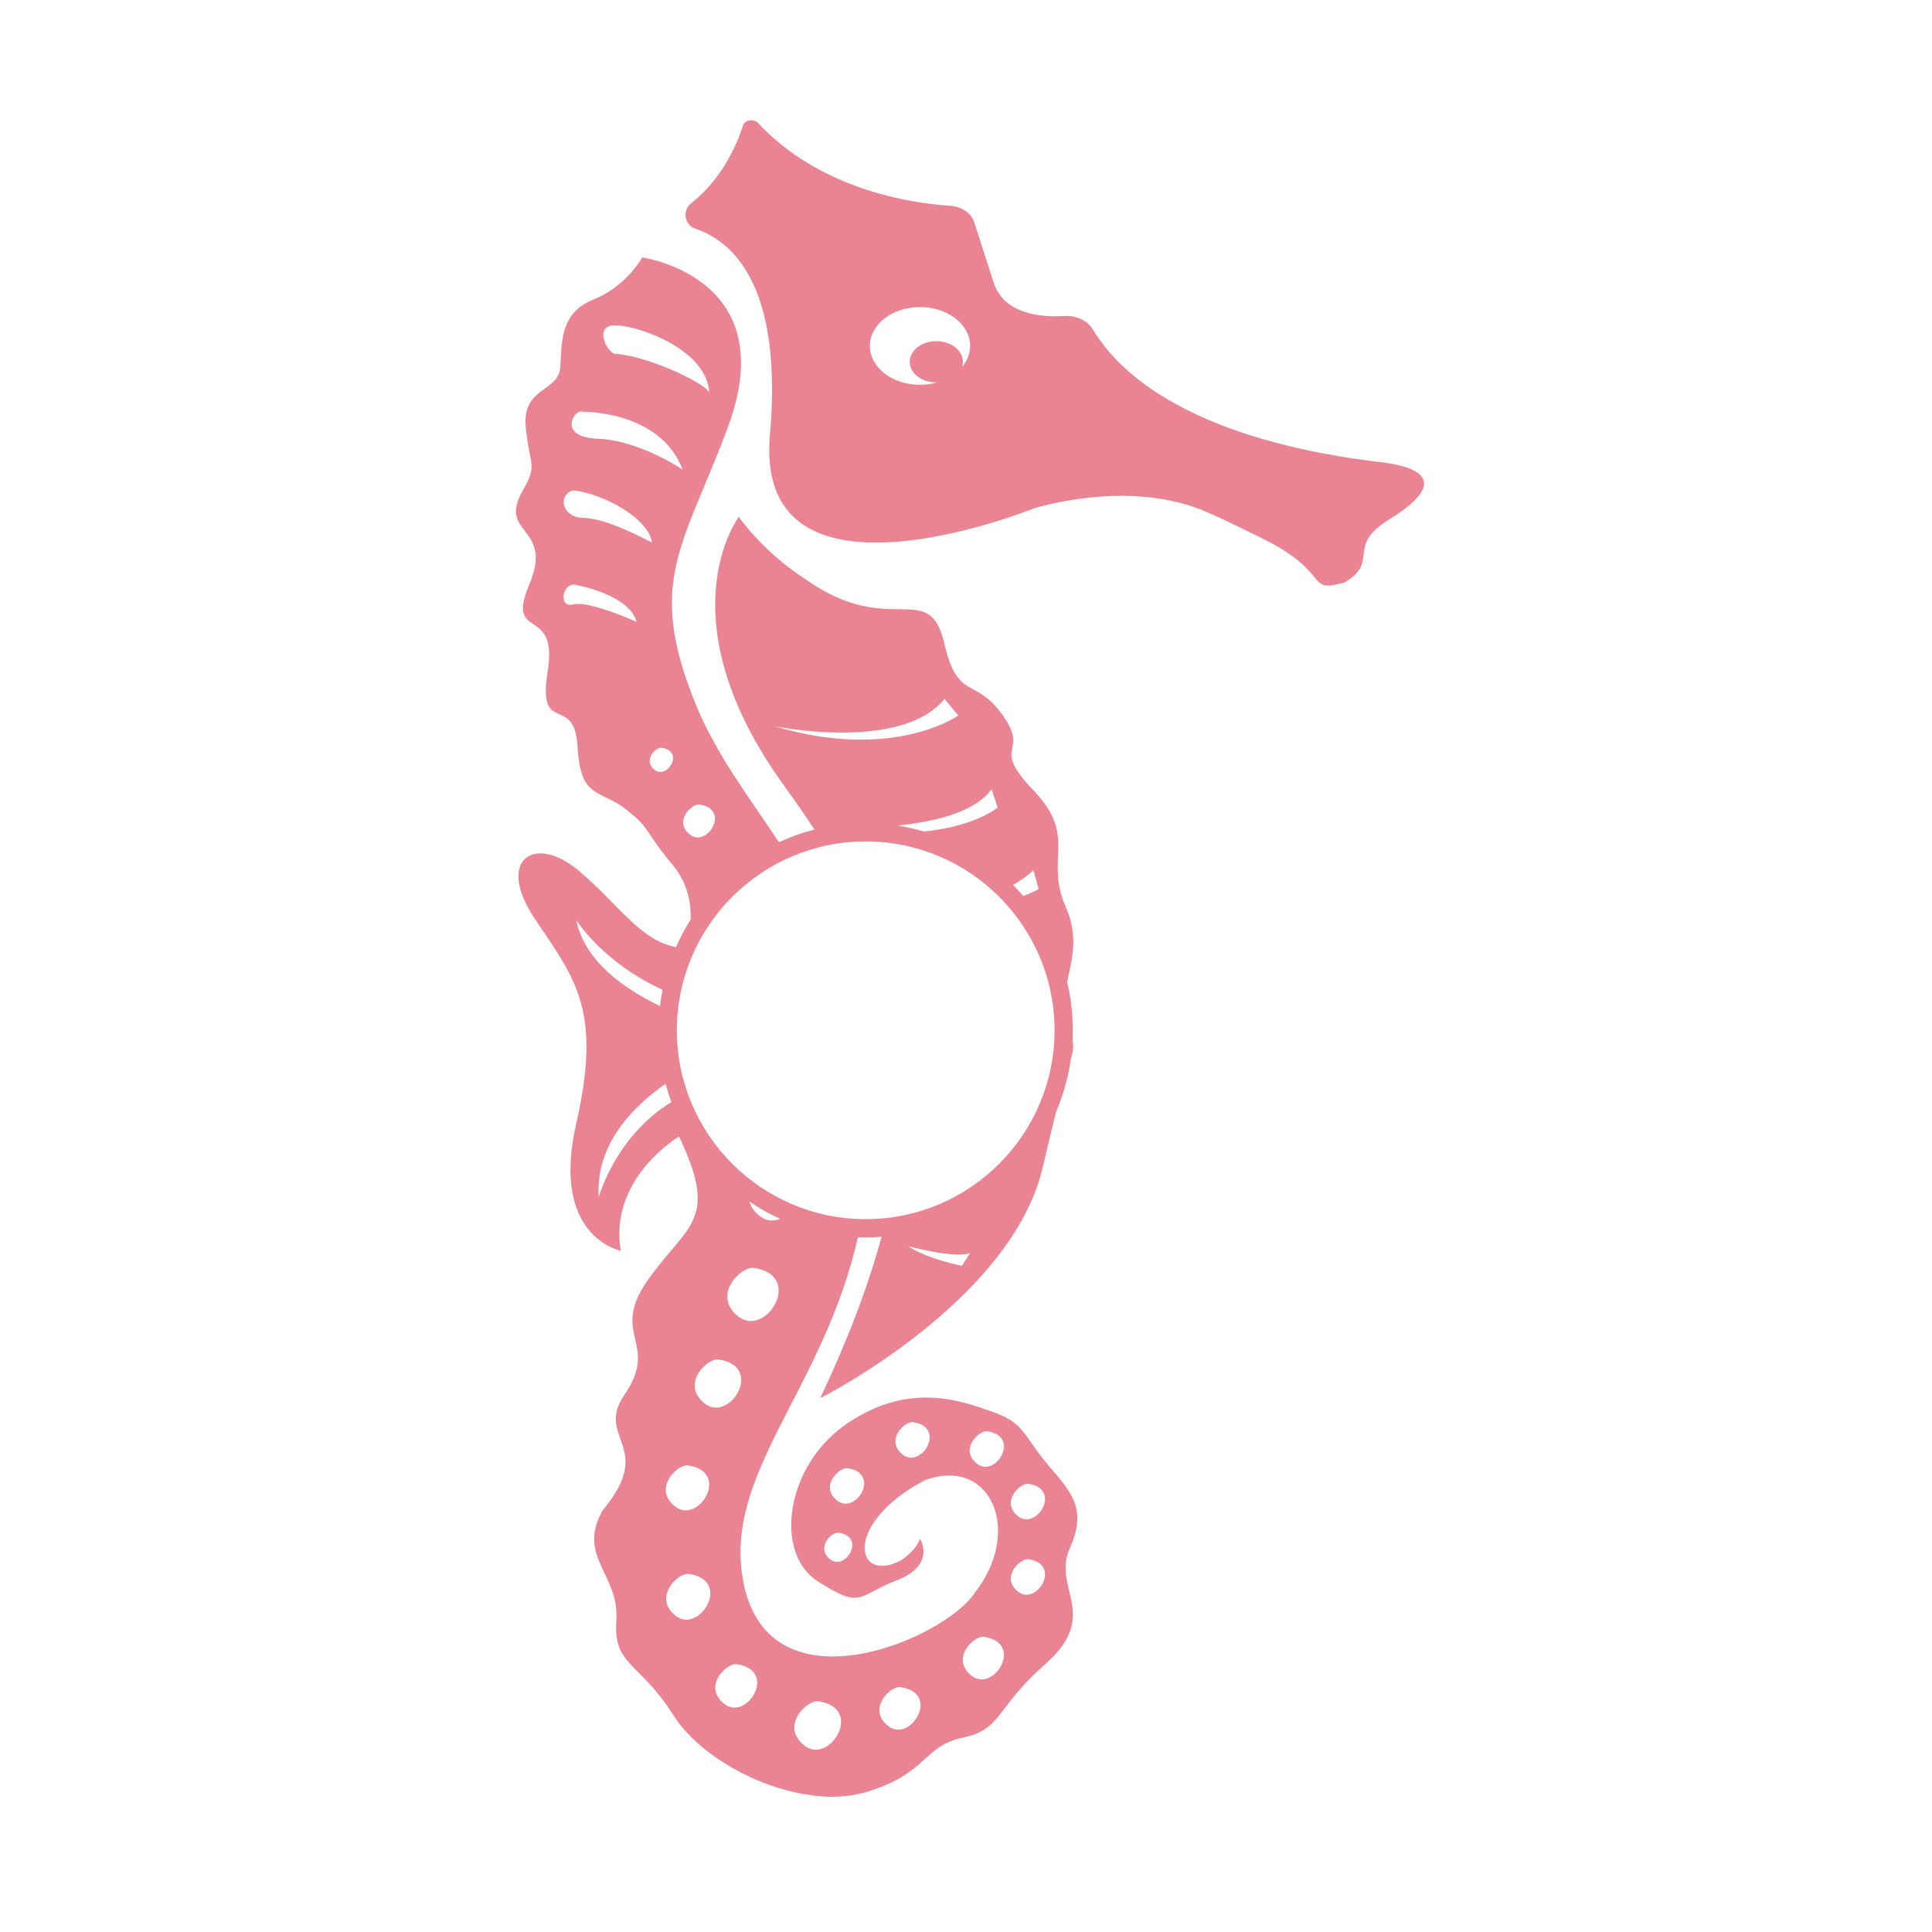 <?xml version="1.0" encoding="utf-8"?>
<!-- Generator: Adobe Illustrator 21.0.0, SVG Export Plug-In . SVG Version: 6.00 Build 0)  -->
<svg version="1.1" id="Calque_1" xmlns="http://www.w3.org/2000/svg" xmlns:xlink="http://www.w3.org/1999/xlink" x="0px" y="0px"
	 viewBox="0 0 600 600" style="enable-background:new 0 0 600 600;" xml:space="preserve">
<style type="text/css">
	.st0{fill:#EA8392;}
</style>
<path class="st0" d="M428.66,143.51c-17.72-2.11-70.11-9.6-89.39-41.36c-1.6-2.64-5.08-4.24-8.84-4.02
	c-7.27,0.43-18.68-0.56-21.85-10.4l-6.06-18.8c-0.89-2.75-3.9-4.78-7.55-5.03c-12.15-0.81-40.2-4.97-59.55-25.69
	c-1.3-1.39-4.1-1-4.63,0.66c-1.94,6.02-6.52,16.7-16.15,24.27c-2.82,2.22-2.1,6.71,1.3,7.87c12.18,4.15,27.41,18.49,23.07,65.23
	c-3.81,56.4,81.88,21.71,81.88,21.71s29.45-9.58,53.93,1.07c6.85,2.98,12.02,5.68,16.09,7.65c23.46,11.19,13.93,17.84,26.79,14.15
	c10.96-6.65,0-11.08,13.82-19.58C445.34,152.75,447.25,145.73,428.66,143.51z M298.77,113.98c0.17-0.52,0.28-1.06,0.28-1.62
	c0-3.54-3.7-6.4-8.26-6.4c-4.56,0-8.26,2.87-8.26,6.4c0,3.54,3.7,6.4,8.26,6.4c0.09,0,0.18-0.01,0.28-0.01
	c-1.67,0.48-3.47,0.75-5.36,0.75c-8.6,0-15.57-5.4-15.57-12.07c0-6.66,6.97-12.07,15.57-12.07c8.6,0,15.57,5.4,15.57,12.07
	C301.27,109.85,300.34,112.09,298.77,113.98z M325.14,454.54c-7.15-8.5-7.03-12.64-16.56-15.96c-9.53-3.32-25.52-9.74-45.06,3.19
	c-19.54,12.93-23.4,40.45-9.58,49.31c13.82,8.87,12.21,4.48,24.6-0.32c12.39-4.8,7.15-12.93,7.15-12.93s-0.48,2.96-5.72,6.65
	c-14.3,7.76-18.58-11.08,7.15-24.75c20.74-7.67,30.5,15.88,15.73,34.72c-9.05,14.41-63.85,38.05-71.96-2.96
	c-6.67-33.74,24.73-59.48,35.54-107.26c0.8,0.03,1.6,0.06,2.41,0.06c1.67,0,3.31-0.08,4.95-0.21c-4.15,15.23-10.4,31.81-19.07,50.15
	c0,0,59.7-30.06,69.23-72.17c1.57-6.92,2.92-12.44,4.08-16.9c2.15-5.04,3.67-10.4,4.48-16c0.79-2.85,0.96-4.17,0.59-5.96
	c0.05-1.08,0.08-2.16,0.08-3.25c0-5.18-0.63-10.2-1.79-15.03c1.43-6.82,3.72-13.88-0.42-23.27c-6.67-15.15,3.81-21.8-10.01-36.2
	c-13.82-14.41-0.95-11.08-9.53-23.27c-8.58-12.19-14-4.35-18.11-22.16c-4.77-20.69-16.68-1.48-42.89-19.95
	c-13.82-8.87-20.97-19.58-20.97-19.58s-23.83,31.4,14.3,83.86c3.23,4.45,6.29,8.86,9.17,13.27c-3.83,0.98-7.51,2.31-11.03,3.94
	c-9.56-14.4-19.42-27.17-25.78-42.7c-15.73-38.42-3.81-49.13,10.01-86.44c17.2-46.45-26.69-52.46-26.69-52.46s-4.91,9-15.15,13.06
	c-10.25,4.06-9.81,12.99-10.29,20.93c-0.48,7.94-11.92,6.09-10.72,18.65c1.19,12.56,3.81,11.45-0.95,19.76
	c-7.93,13.83,9.72,10.89,2.1,28.99c-7.62,18.1,9.01,6.28,5.68,26.96c-3.34,20.69,8.27,6.79,9.22,23.41
	c0.95,16.62,6.8,13.23,14.9,19.51c8.1,6.28,5.22,6.03,14.75,17.48c4.67,5.61,5.68,11.93,5.49,16.92c-1.72,2.71-3.24,5.56-4.54,8.52
	c-11.37-2.36-17.23-12.66-30.02-23.59c-13.82-11.82-26.21-3.69-13.82,14.78c12.39,18.47,20.97,28.08,12.87,63.54
	c-8.1,35.46,13.82,39.53,13.82,39.53c-3.81-22.53,18.11-35.46,18.11-35.46c12.39,26.23,2.86,26.97-9.53,44.33
	c-12.39,17.36,3.75,19.55-7.48,35.96c-9.22,13.48,9.94,15.88-6.74,35.83c-8.1,14.41,5.21,19.65,4.26,34.06
	c-0.95,14.41,7.1,12.73,17.59,29.36c10.48,16.62,39.86,29.75,59.4,24.21c19.54-5.54,18.12-14.44,30.51-17.03
	c12.39-2.59,10.09-9.1,25.54-22.71c17.74-15.61,2.09-23.63,7.8-36.19C337.95,468.23,332.29,463.04,325.14,454.54z M257.87,484.3
	c-4.67-3.63,0.44-8.62,2.59-8.3C269.15,477.3,262.54,487.93,257.87,484.3z M260.06,466.08c-5.69-4.42,0.54-10.5,3.16-10.11
	C273.8,457.56,265.74,470.51,260.06,466.08z M280.4,451.78c-5.69-4.42,0.54-10.5,3.16-10.11
	C294.14,443.25,286.08,456.2,280.4,451.78z M229.35,408.89c-8.51-6.62,0.81-15.72,4.73-15.14
	C249.93,396.12,237.87,415.52,229.35,408.89z M235.98,377.67c-1.84-1.43-2.84-2.97-3.25-4.51c3.01,2.05,6.21,3.84,9.55,5.36
	C240.26,379.34,238.02,379.26,235.98,377.67z M210.2,319.97c0-32.34,26.31-58.66,58.65-58.66c32.34,0,58.65,26.31,58.65,58.66
	c0,32.34-26.31,58.65-58.65,58.65C236.51,378.62,210.2,352.31,210.2,319.97z M298.73,393.11c0,0-10.48-1.97-16.84-6.16
	c0,0,13.98,3.94,19.38,2.22L298.73,393.11z M322.55,276.13c0,0-1.73,0.93-4.77,2.15c-1.02-1.19-2.07-2.35-3.17-3.46
	c2.31-1.3,4.46-2.82,6.35-4.59L322.55,276.13z M307.94,245.1l1.91,5.66c0,0-6.81,5.86-22.93,7.47c-2.68-0.78-5.42-1.41-8.23-1.85
	C289.85,255.27,302.68,252.36,307.94,245.1z M240.43,225.52c0,0,39.55,8.13,52.89-8.5l4.29,5.17
	C297.62,222.19,277.6,236.6,240.43,225.52z M191.35,101.03c7.57,0.24,28.27,7.77,28.89,20.89c-0.78-2.58-17.91-11.07-28.89-12.02
	C188.96,110.37,183.72,100.78,191.35,101.03z M180.87,127.87c0,0,24.14-0.49,31.13,17.98c0,0-13.34-9.11-26.37-9.6
	C172.61,135.75,178.64,126.64,180.87,127.87z M178.01,187.72c-5.08,1.23-3.18-7.88,1.59-5.91c0,0,15.88,2.96,18.11,11.33
	C197.7,193.13,183.09,186.48,178.01,187.72z M181.5,160.87c-6.99,0-8.51-7.08-3.49-8.62c9.85,1.23,23.51,8.87,24.46,16.25
	C202.47,168.51,188.49,160.87,181.5,160.87z M203.34,239.12c-3.88-3.02,0.37-7.16,2.15-6.89
	C212.71,233.3,207.22,242.13,203.34,239.12z M214.31,259.23c-5.27-4.1,0.5-9.73,2.93-9.37
	C227.04,251.33,219.58,263.33,214.31,259.23z M178.96,285.73c0,0,8.11,13.11,26.8,21.65c-0.33,1.66-0.59,3.35-0.79,5.06
	C194.36,307.37,181.57,298.71,178.96,285.73z M185.95,371.81c-1.12-16.45,10.74-28.26,20.76-35.23c0.51,1.92,1.11,3.82,1.8,5.67
	C191.04,352.95,185.95,371.81,185.95,371.81z M223.18,422.21c14.34,2.14,3.43,19.7-4.28,13.7S219.63,421.68,223.18,422.21z
	 M213.71,455.1c13.4,2,3.2,18.41-4,12.8C202.5,462.3,210.39,454.6,213.71,455.1z M209.88,501.83c-7.33-5.7,0.7-13.53,4.07-13.03
	C227.59,490.83,217.2,507.53,209.88,501.83z M224.98,529.19c-6.95-5.41,0.66-12.83,3.86-12.35
	C241.77,518.77,231.93,534.6,224.98,529.19z M249.86,542.14c-7.76-6.03,0.74-14.32,4.31-13.79
	C268.6,530.51,257.61,548.18,249.86,542.14z M275.89,536.07c-6.82-5.31,0.65-12.6,3.79-12.13
	C292.38,525.83,282.72,541.37,275.89,536.07z M301.79,520.46c-6.82-5.31,0.65-12.6,3.79-12.13
	C318.28,510.22,308.61,525.76,301.79,520.46z M303.46,454.61c-5.69-4.42,0.54-10.5,3.16-10.11
	C317.2,446.08,309.14,459.04,303.46,454.61z M316.23,494.35c-5.69-4.42,0.54-10.5,3.16-10.11
	C329.97,485.82,321.91,498.77,316.23,494.35z M316.23,470.93c-5.69-4.42,0.54-10.5,3.16-10.11
	C329.97,462.4,321.91,475.36,316.23,470.93z"/>
</svg>
